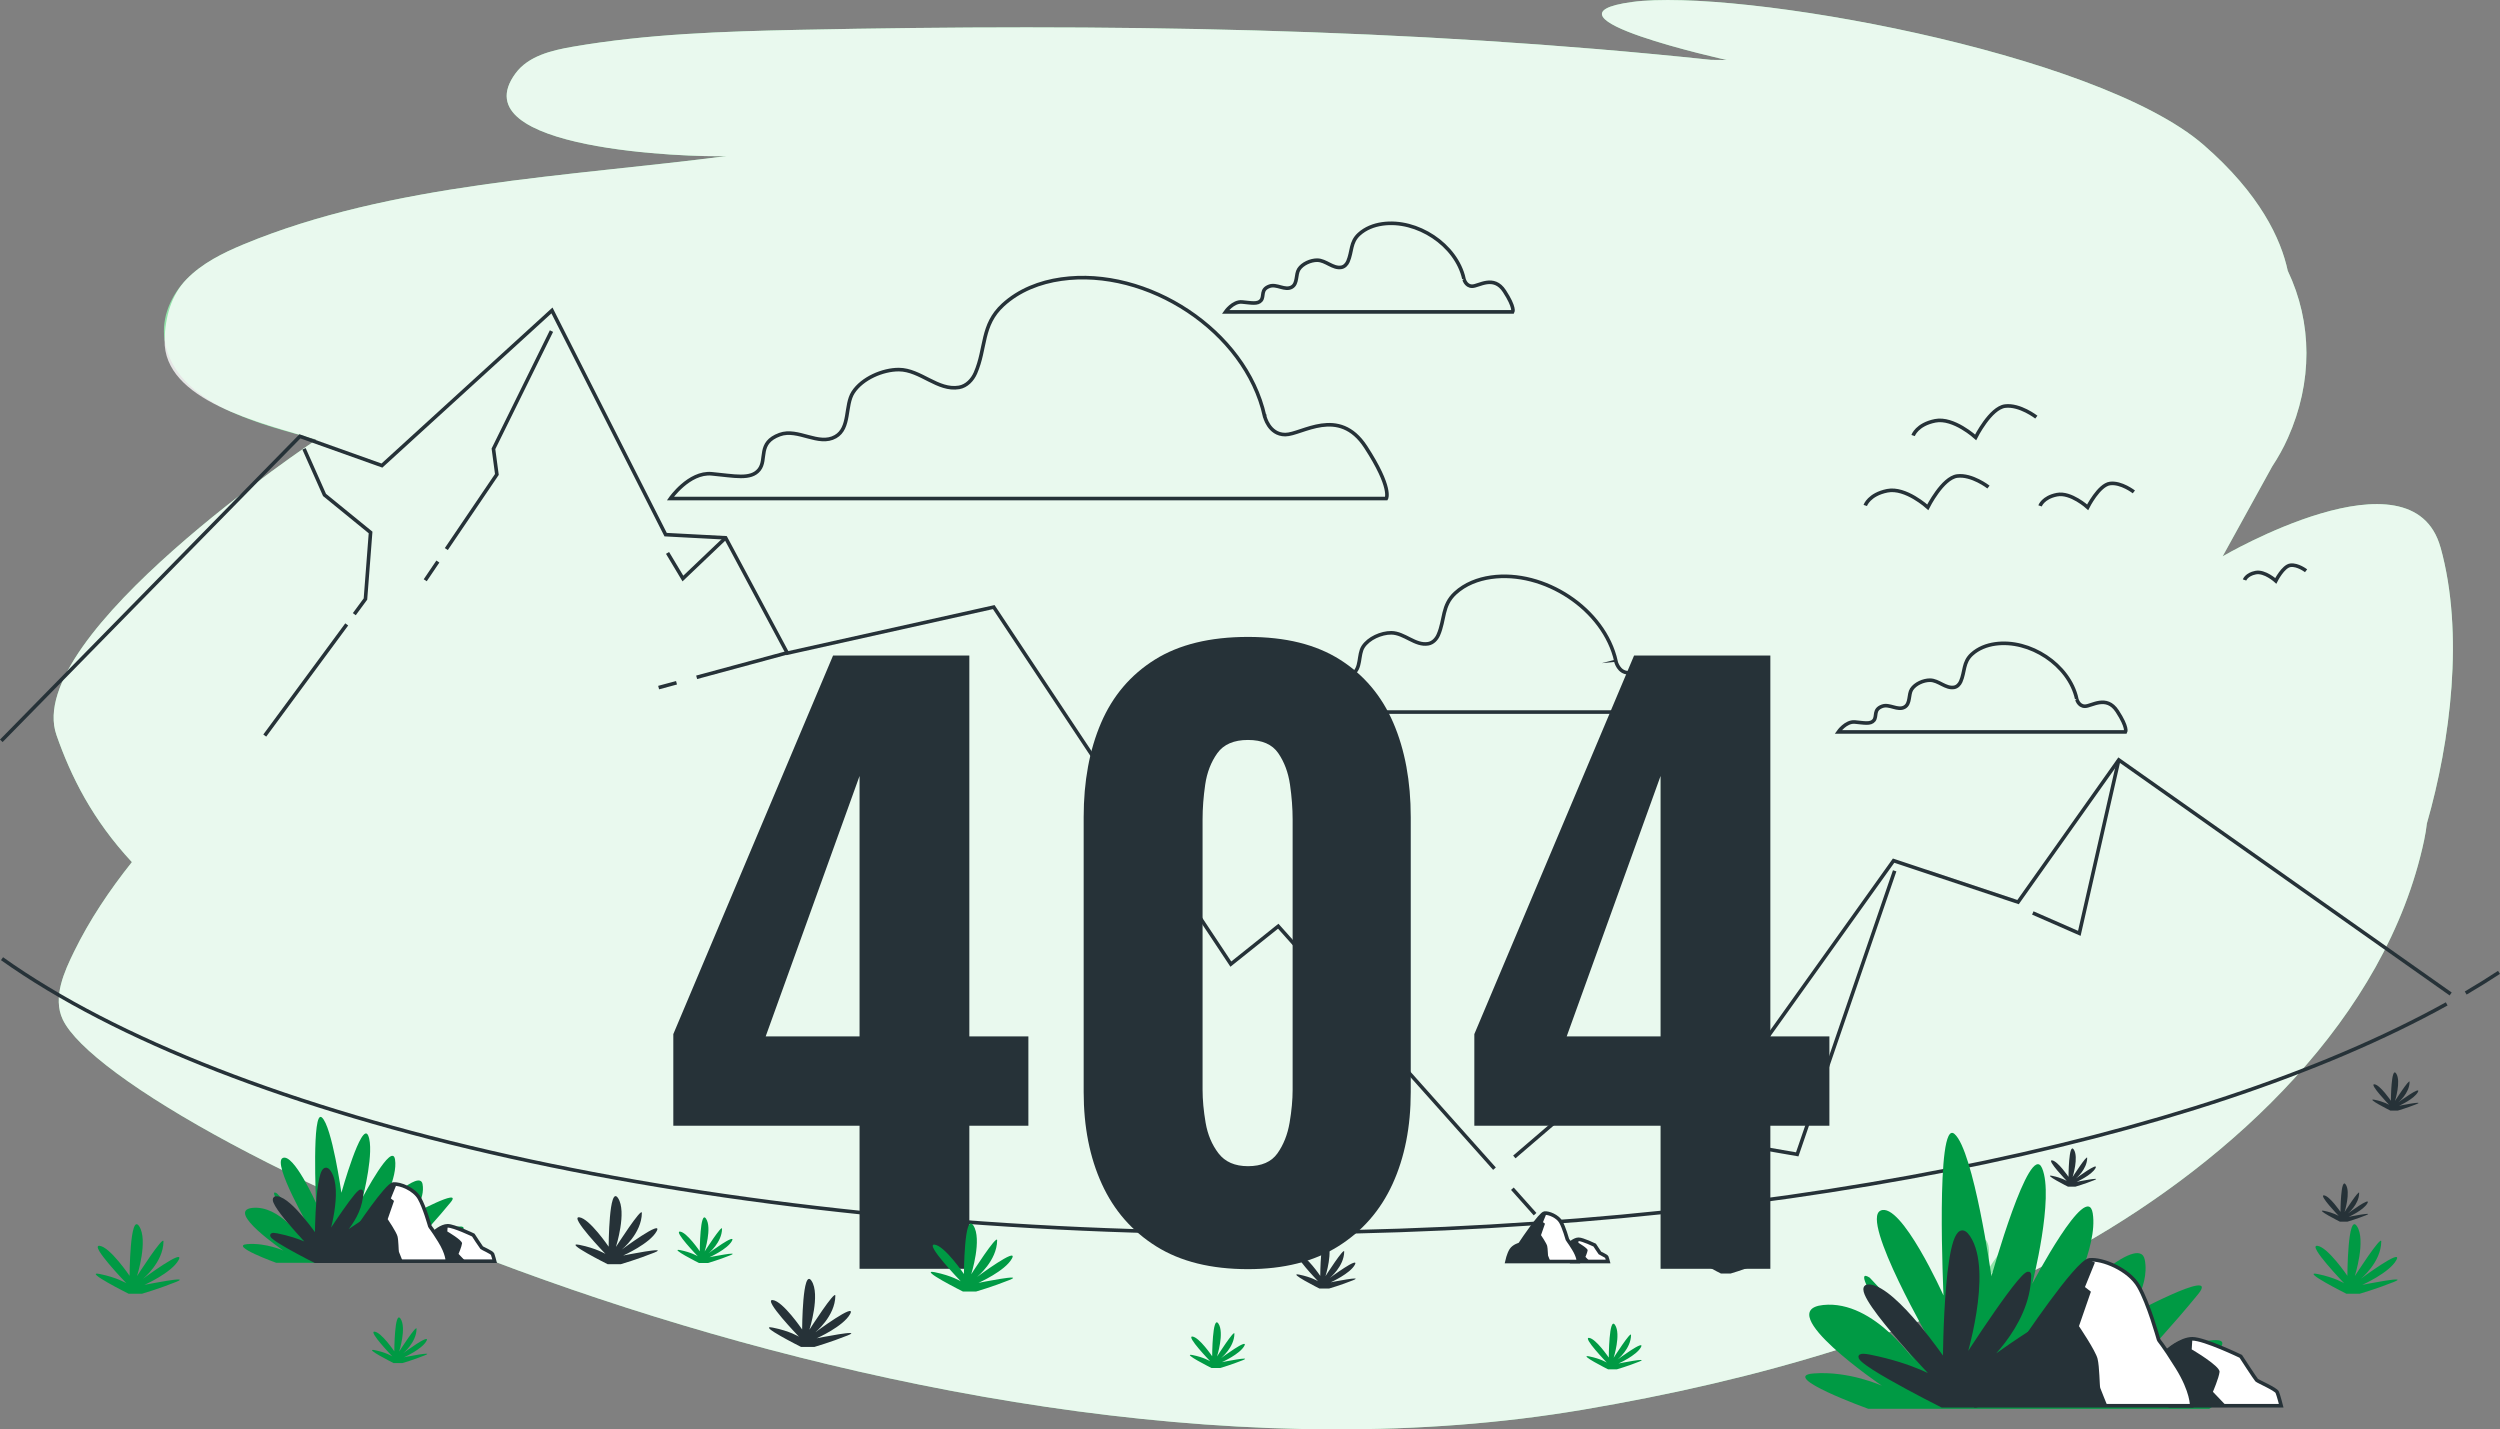 <?xml version="1.0" encoding="UTF-8"?>
<svg xmlns="http://www.w3.org/2000/svg" version="1.1" viewBox="0 0 693.18 396.31">
  <rect x="0" y="0" width="693.18" height="396.31" fill="#808080" stroke="none"/>
  <!-- Generator: Adobe Illustrator 29.0.0, SVG Export Plug-In . SVG Version: 2.1.0 Build 186)  -->
  <defs>
    <style>
      .st0 {
        fill: none;
      }

      .st0, .st1, .st2 {
        stroke: #263238;
        stroke-miterlimit: 10;
      }

      .st3, .st1 {
        fill: #263238;
      }

      .st4 {
        fill: #92e3a9;
      }

      .st5 {
        opacity: .8;
      }

      .st5, .st2 {
        fill: #fff;
      }

      .st6 {
        fill: #009a44;
      }
    </style>
  </defs>
  <g id="Background_Simple">
    <g>
      <path class="st4" d="M676.68,151.77c-7.88-28.38-60.41,2.49-60.41,2.49l13.75-24.94c1.63-2.47,3.1-5.09,4.35-7.9,6.9-15.44,6.81-31.95-.04-46.34-1.88-8.73-7.59-21.21-23.32-34.89C581.24,14.32,481.43-3.38,452.54.55c-28.89,3.93,26.27,16.09,26.27,16.09l-4.37-.04c-84.15-8.92-168.82-10.07-252.83-8.33-21.07.44-42.2,1.13-62.82,4.69-5.94,1.02-12.32,2.59-15.85,7.38-15.68,21.27,48.47,23.34,58.53,22.93-44.06,5.73-93.02,7.48-134,24.51-5.72,2.38-11.38,5.19-15.69,9.59s-7.12,10.63-6.14,16.9c2.82,18.2,27.89,23.59,42.11,27.63,0,0-81.72,54.34-72.09,81.92,3.98,11.4,9.92,23.4,20.91,35.22-6.27,7.87-11.79,16.13-16.05,24.86-2.61,5.34-6.03,12.66-3.11,18.8,14.88,31.33,240.61,138.86,421.49,108.17,48.05-8.15,95.91-21.63,138.03-45.48,41.92-23.73,84.64-62.92,95.2-112.35.35-1.63.6-3.21.78-4.74,6.55-22.78,10.38-52.78,3.79-76.52Z"/>
      <path class="st5" d="M676.68,151.77c-7.88-28.38-60.41,2.49-60.41,2.49l13.75-24.94c1.63-2.47,3.1-5.09,4.35-7.9,6.9-15.44,6.81-31.95-.04-46.34-1.88-8.73-7.59-21.21-23.32-34.89C581.24,14.32,481.43-3.38,452.54.55c-28.89,3.93,26.27,16.09,26.27,16.09l-4.37-.04c-84.15-8.92-168.82-10.07-252.83-8.33-21.07.44-42.2,1.13-62.82,4.69-5.94,1.02-12.32,2.59-15.85,7.38-15.68,21.27,48.47,23.34,58.53,22.93-44.06,5.73-93.02,7.48-134,24.51-5.72,2.38-11.38,5.19-15.69,9.59s-5.99,10.56-6.14,16.9c-.4,16.78,26.56,23.01,42.11,27.63,0,0-81.72,54.34-72.09,81.92,3.98,11.4,9.92,23.4,20.91,35.22-6.27,7.87-11.79,16.13-16.05,24.86-2.61,5.34-6.03,12.66-3.11,18.8,14.88,31.33,240.61,138.86,421.49,108.17,48.05-8.15,95.91-21.63,138.03-45.48,41.92-23.73,84.64-62.92,95.2-112.35.35-1.63.6-3.21.78-4.74,6.55-22.78,10.38-52.78,3.79-76.52Z"/>
    </g>
  </g>
  <g id="Birds">
    <g>
      <path class="st0" d="M530.45,120.76s1.02-3.06,6.12-4.08,11.22,4.59,11.22,4.59c0,0,4.08-8.16,8.16-8.67,4.08-.51,8.67,3.06,8.67,3.06"/>
      <path class="st0" d="M517.18,140.15s1.02-3.06,6.12-4.08c5.1-1.02,11.22,4.59,11.22,4.59,0,0,4.08-8.16,8.16-8.67,4.08-.51,8.67,3.06,8.67,3.06"/>
      <path class="st0" d="M565.65,140.27s.78-2.33,4.66-3.11c3.88-.78,8.54,3.5,8.54,3.5,0,0,3.11-6.21,6.21-6.6,3.11-.39,6.6,2.33,6.6,2.33"/>
      <path class="st0" d="M622.35,160.81s.51-1.53,3.06-2.04c2.55-.51,5.6,2.29,5.6,2.29,0,0,2.04-4.08,4.07-4.33,2.04-.25,4.33,1.53,4.33,1.53"/>
    </g>
  </g>
  <g id="Clouds">
    <path class="st0" d="M350.63,115.35c-5.27-23.69-32.58-41.34-56.37-37.96-5.93.84-11.7,3.06-16.16,7.16-6.08,5.59-4.64,11.94-7.64,18.87-.84,1.92-2.46,3.63-4.53,3.99-5.92,1.01-10.69-4.89-16.68-4.93-4.48-.03-10.21,2.44-12.71,6.31-2.33,3.6-.71,9.89-4.89,12.28-4.68,2.68-10.38-2.41-15.45-.57-6.29,2.29-3.43,6.86-5.72,9.73-2.29,2.86-6.86,1.72-13.16,1.14-6.29-.57-11.44,6.86-11.44,6.86h198.51s1.72-2.86-5.72-14.3c-7.44-11.44-17.73-3.43-22.31-3.43s-5.72-5.14-5.72-5.15Z"/>
    <path class="st0" d="M405.91,77.31c-2.12-9.5-13.07-16.59-22.62-15.23-2.38.34-4.69,1.23-6.48,2.87-2.44,2.24-1.86,4.79-3.07,7.57-.34.77-.99,1.46-1.82,1.6-2.37.41-4.29-1.96-6.69-1.98-1.8-.01-4.1.98-5.1,2.53-.93,1.45-.28,3.97-1.96,4.93-1.88,1.07-4.16-.97-6.2-.23-2.52.92-1.38,2.75-2.3,3.9-.92,1.15-2.75.69-5.28.46-2.52-.23-4.59,2.75-4.59,2.75h79.64s.69-1.15-2.3-5.74c-2.98-4.59-7.11-1.38-8.95-1.38s-2.29-2.06-2.3-2.07Z"/>
    <path class="st0" d="M575.82,193.77c-2.12-9.5-13.07-16.59-22.62-15.23-2.38.34-4.69,1.23-6.48,2.87-2.44,2.24-1.86,4.79-3.07,7.57-.34.77-.99,1.46-1.82,1.6-2.37.41-4.29-1.96-6.69-1.98-1.8-.01-4.1.98-5.1,2.53-.93,1.45-.28,3.97-1.96,4.93-1.88,1.07-4.16-.97-6.2-.23-2.52.92-1.38,2.75-2.3,3.9-.92,1.15-2.75.69-5.28.46-2.52-.23-4.59,2.75-4.59,2.75h79.64s.69-1.15-2.3-5.74c-2.98-4.59-7.11-1.38-8.95-1.38s-2.29-2.06-2.3-2.07Z"/>
    <path class="st0" d="M448.07,183.37c-3.24-14.56-20.02-25.4-34.64-23.32-3.64.52-7.19,1.88-9.93,4.4-3.73,3.44-2.85,7.34-4.7,11.59-.51,1.18-1.51,2.23-2.79,2.45-3.64.62-6.57-3-10.25-3.03-2.75-.02-6.27,1.5-7.81,3.88-1.43,2.21-.43,6.08-3.01,7.55-2.88,1.64-6.38-1.48-9.49-.35-3.87,1.41-2.11,4.22-3.52,5.98-1.41,1.76-4.22,1.05-8.09.7-3.87-.35-7.03,4.22-7.03,4.22h121.98s1.05-1.76-3.52-8.79c-4.57-7.03-10.9-2.11-13.71-2.11s-3.51-3.16-3.52-3.16Z"/>
  </g>
  <g id="Mountains">
    <path class="st3" d="M476.76,351.06s-7.29-7.55-5.24-7.33,5.88,5.88,5.88,5.88c0,0,.05-12.45,1.87-9.72,1.82,2.73-.42,9.78-.42,9.78,0,0,5.2-8.11,5.19-6.79-.04,4.1-4.01,7.31-4.01,7.31,0,0,8.33-6.17,6.96-3.67-1.36,2.5-6.69,4.87-6.69,4.87,0,0,9.6-1.94,6.19-.57-3.41,1.36-6.66,2.3-6.66,2.3h-2.65s-9.06-4.55-5.65-3.87c3.41.68,5.23,1.82,5.23,1.82Z"/>
    <path class="st3" d="M573.05,327.43s-5.67-5.88-4.08-5.7c1.59.18,4.57,4.57,4.57,4.57,0,0,.04-9.69,1.46-7.57,1.42,2.12-.32,7.61-.32,7.61,0,0,4.05-6.31,4.04-5.28-.03,3.19-3.12,5.69-3.12,5.69,0,0,6.48-4.8,5.42-2.85s-5.21,3.79-5.21,3.79c0,0,7.47-1.51,4.82-.45-2.65,1.06-5.18,1.79-5.18,1.79h-2.06s-7.05-3.54-4.4-3.01,4.07,1.42,4.07,1.42Z"/>
    <path class="st3" d="M662.44,306.34s-5.67-5.88-4.08-5.7c1.59.18,4.57,4.57,4.57,4.57,0,0,.04-9.69,1.46-7.57,1.42,2.12-.32,7.61-.32,7.61,0,0,4.05-6.31,4.04-5.28-.03,3.19-3.12,5.69-3.12,5.69,0,0,6.48-4.8,5.42-2.85-1.06,1.95-5.21,3.79-5.21,3.79,0,0,7.47-1.51,4.82-.45s-5.18,1.79-5.18,1.79h-2.06s-7.05-3.54-4.4-3.01,4.07,1.42,4.07,1.42Z"/>
    <path class="st4" d="M548.51,354.51s-6.78-7.02-4.88-6.81c1.9.21,5.46,5.46,5.46,5.46,0,0,.05-11.58,1.74-9.04s-.39,9.09-.39,9.09c0,0,4.83-7.54,4.82-6.31-.03,3.81-3.72,6.79-3.72,6.79,0,0,7.74-5.73,6.47-3.41-1.27,2.33-6.22,4.52-6.22,4.52,0,0,8.92-1.8,5.75-.53-3.17,1.27-6.19,2.14-6.19,2.14h-2.47s-8.43-4.23-5.26-3.59c3.17.63,4.86,1.69,4.86,1.69Z"/>
    <g>
      <polyline class="st0" points="414.38 324.04 354.42 256.81 341.28 267.32 275.54 168.33 218.31 181.09 201.2 149.12 184.56 148.24 153.04 86.08 105.9 129.09 83.16 120.98 .36 205.41"/>
      <line class="st0" x1="425.63" y1="336.65" x2="419.34" y2="329.6"/>
      <line class="st0" x1="187.58" y1="189.31" x2="182.62" y2="190.65"/>
      <line class="st0" x1="218.19" y1="181.02" x2="193.16" y2="187.8"/>
      <polyline class="st0" points="123.75 152.24 137.77 131.55 136.82 124.45 152.91 91.8"/>
      <line class="st0" x1="117.9" y1="160.89" x2="121.41" y2="155.7"/>
      <line class="st0" x1="96.14" y1="173.13" x2="73.41" y2="203.95"/>
      <polyline class="st0" points="84.3 124.45 89.98 137.23 102.75 147.64 101.33 166.09 98.24 170.29"/>
      <polyline class="st0" points="201.2 149.12 189.35 160.41 185.09 153.31"/>
      <polyline class="st0" points="679.5 275.6 587.48 210.7 559.55 250.13 525.04 238.63 471.64 313.39 437.13 306 419.88 320.79"/>
      <polyline class="st0" points="587.48 210.7 576.54 258.79 563.64 253.14"/>
      <polyline class="st0" points="525.34 241.45 498.32 320.07 479.78 316.85"/>
    </g>
  </g>
  <g id="Text">
    <g>
      <path class="st3" d="M238.33,351.81v-39.68h-51.64v-25.4l44.29-104.96h37.79v105.59h16.37v24.77h-16.37v39.68h-30.44ZM212.3,287.37h26.03v-72.21l-26.03,72.21Z"/>
      <path class="st3" d="M346.02,351.9c-10.22,0-18.68-2.1-25.4-6.3-6.72-4.2-11.76-9.97-15.11-17.32-3.36-7.35-5.04-15.85-5.04-25.51v-76.2c0-9.94,1.61-18.65,4.83-26.14,3.22-7.49,8.19-13.33,14.9-17.53,6.72-4.2,15.32-6.3,25.82-6.3s18.86,2.1,25.51,6.3c6.65,4.2,11.58,10.04,14.8,17.53,3.22,7.49,4.83,16.2,4.83,26.14v76.2c0,9.66-1.68,18.16-5.04,25.51-3.36,7.35-8.4,13.12-15.12,17.32-6.72,4.2-15.05,6.3-24.98,6.3ZM346.02,323.35c3.78,0,6.51-1.19,8.19-3.57,1.68-2.38,2.8-5.21,3.36-8.5.56-3.29.84-6.33.84-9.13v-74.94c0-3.08-.25-6.3-.73-9.66-.49-3.36-1.57-6.26-3.25-8.71-1.68-2.45-4.48-3.67-8.4-3.67s-6.75,1.23-8.5,3.67c-1.75,2.45-2.87,5.35-3.36,8.71-.49,3.36-.73,6.58-.73,9.66v74.94c0,2.8.28,5.85.84,9.13.56,3.29,1.75,6.12,3.57,8.5,1.82,2.38,4.55,3.57,8.19,3.57Z"/>
      <path class="st3" d="M460.43,351.81v-39.68h-51.64v-25.4l44.29-104.96h37.79v105.59h16.37v24.77h-16.37v39.68h-30.44ZM434.4,287.37h26.03v-72.21l-26.03,72.21Z"/>
    </g>
  </g>
  <g id="Floor">
    <g>
      <path class="st0" d="M678.4,278.35c-68.82,38.14-190.4,63.48-328.9,63.48-153.16,0-285.63-30.99-348.94-76.01"/>
      <path class="st0" d="M692.9,269.61c-2.95,1.94-6.02,3.85-9.23,5.73"/>
    </g>
  </g>
  <g id="Plants">
    <path class="st3" d="M167.88,347.68s-10.11-10.47-7.27-10.16c2.84.32,8.15,8.15,8.15,8.15,0,0,.07-17.26,2.6-13.48,2.52,3.78-.58,13.55-.58,13.55,0,0,7.21-11.25,7.19-9.41-.05,5.68-5.55,10.13-5.55,10.13,0,0,11.54-8.55,9.65-5.08-1.89,3.47-9.27,6.74-9.27,6.74,0,0,13.31-2.68,8.58-.79-4.73,1.89-9.23,3.19-9.23,3.19h-3.68s-12.57-6.3-7.84-5.36c4.73.95,7.25,2.52,7.25,2.52Z"/>
    <path class="st3" d="M221.53,370.63s-10.11-10.47-7.27-10.16c2.84.32,8.15,8.15,8.15,8.15,0,0,.07-17.26,2.6-13.48,2.52,3.78-.58,13.55-.58,13.55,0,0,7.21-11.25,7.19-9.41-.05,5.68-5.55,10.13-5.55,10.13,0,0,11.54-8.55,9.65-5.08-1.89,3.47-9.27,6.74-9.27,6.74,0,0,13.31-2.68,8.58-.79-4.73,1.89-9.23,3.19-9.23,3.19h-3.68s-12.57-6.3-7.84-5.36,7.25,2.52,7.25,2.52Z"/>
    <path class="st3" d="M365.43,355.22s-7.29-7.55-5.24-7.33c2.05.23,5.88,5.88,5.88,5.88,0,0,.05-12.45,1.87-9.72,1.82,2.73-.42,9.78-.42,9.78,0,0,5.2-8.11,5.19-6.79-.04,4.1-4.01,7.31-4.01,7.31,0,0,8.33-6.17,6.96-3.67-1.36,2.5-6.69,4.87-6.69,4.87,0,0,9.6-1.94,6.19-.57s-6.66,2.3-6.66,2.3h-2.65s-9.06-4.55-5.65-3.87,5.23,1.82,5.23,1.82Z"/>
    <path class="st3" d="M648.46,337.14s-5.67-5.88-4.08-5.7,4.57,4.57,4.57,4.57c0,0,.04-9.69,1.46-7.57s-.32,7.61-.32,7.61c0,0,4.05-6.31,4.04-5.28-.03,3.19-3.12,5.69-3.12,5.69,0,0,6.48-4.8,5.42-2.85-1.06,1.95-5.21,3.79-5.21,3.79,0,0,7.47-1.51,4.82-.45-2.65,1.06-5.18,1.79-5.18,1.79h-2.06s-7.05-3.54-4.4-3.01,4.07,1.42,4.07,1.42Z"/>
    <path class="st6" d="M266.39,355.26s-10.11-10.47-7.27-10.16c2.84.32,8.15,8.15,8.15,8.15,0,0,.07-17.26,2.6-13.48,2.52,3.78-.58,13.55-.58,13.55,0,0,7.21-11.25,7.19-9.41-.05,5.68-5.55,10.13-5.55,10.13,0,0,11.54-8.55,9.65-5.08-1.89,3.47-9.27,6.74-9.27,6.74,0,0,13.31-2.68,8.58-.79-4.73,1.89-9.23,3.19-9.23,3.19h-3.68s-12.57-6.3-7.84-5.36c4.73.95,7.25,2.52,7.25,2.52Z"/>
    <path class="st6" d="M193.45,348.3s-6.78-7.02-4.88-6.81c1.9.21,5.46,5.46,5.46,5.46,0,0,.05-11.58,1.74-9.04,1.69,2.54-.39,9.09-.39,9.09,0,0,4.83-7.54,4.82-6.31-.03,3.81-3.72,6.79-3.72,6.79,0,0,7.74-5.73,6.47-3.41-1.27,2.33-6.22,4.52-6.22,4.52,0,0,8.92-1.8,5.75-.53-3.17,1.27-6.19,2.14-6.19,2.14h-2.47s-8.43-4.23-5.26-3.59c3.17.63,4.86,1.69,4.86,1.69Z"/>
    <path class="st6" d="M108.75,376.04s-6.78-7.02-4.88-6.81c1.9.21,5.46,5.46,5.46,5.46,0,0,.05-11.58,1.74-9.04s-.39,9.09-.39,9.09c0,0,4.83-7.54,4.82-6.31-.03,3.81-3.72,6.79-3.72,6.79,0,0,7.74-5.73,6.47-3.41-1.27,2.33-6.22,4.52-6.22,4.52,0,0,8.92-1.8,5.75-.53-3.17,1.27-6.19,2.14-6.19,2.14h-2.47s-8.43-4.23-5.26-3.59c3.17.63,4.86,1.69,4.86,1.69Z"/>
    <path class="st6" d="M335.52,377.4s-6.78-7.02-4.88-6.81c1.9.21,5.46,5.46,5.46,5.46,0,0,.05-11.58,1.74-9.04,1.69,2.54-.39,9.09-.39,9.09,0,0,4.83-7.54,4.82-6.31-.03,3.81-3.72,6.79-3.72,6.79,0,0,7.74-5.73,6.47-3.41-1.27,2.33-6.22,4.52-6.22,4.52,0,0,8.92-1.8,5.75-.53-3.17,1.27-6.19,2.14-6.19,2.14h-2.47s-8.43-4.23-5.26-3.59c3.17.63,4.86,1.69,4.86,1.69Z"/>
    <path class="st6" d="M445.49,377.77s-6.78-7.02-4.88-6.81c1.9.21,5.46,5.46,5.46,5.46,0,0,.05-11.58,1.74-9.04,1.69,2.54-.39,9.09-.39,9.09,0,0,4.83-7.54,4.82-6.31-.03,3.81-3.72,6.79-3.72,6.79,0,0,7.74-5.73,6.47-3.41-1.27,2.33-6.22,4.52-6.22,4.52,0,0,8.92-1.8,5.75-.53-3.17,1.27-6.19,2.14-6.19,2.14h-2.47s-8.43-4.23-5.26-3.59c3.17.63,4.86,1.69,4.86,1.69Z"/>
    <path class="st6" d="M649.96,355.8s-10.32-10.69-7.42-10.37c2.9.32,8.32,8.32,8.32,8.32,0,0,.08-17.63,2.65-13.76,2.57,3.86-.59,13.84-.59,13.84,0,0,7.36-11.48,7.34-9.61-.05,5.8-5.67,10.34-5.67,10.34,0,0,11.79-8.73,9.86-5.19-1.93,3.54-9.47,6.89-9.47,6.89,0,0,13.59-2.74,8.76-.81-4.83,1.93-9.42,3.26-9.42,3.26h-3.75s-12.83-6.44-8-5.47c4.83.97,7.4,2.57,7.4,2.57Z"/>
    <path class="st6" d="M35.03,355.8s-10.32-10.69-7.42-10.37c2.9.32,8.32,8.32,8.32,8.32,0,0,.08-17.63,2.65-13.76s-.59,13.84-.59,13.84c0,0,7.36-11.48,7.34-9.61-.05,5.8-5.67,10.34-5.67,10.34,0,0,11.79-8.73,9.86-5.19-1.93,3.54-9.47,6.89-9.47,6.89,0,0,13.59-2.74,8.76-.81-4.83,1.93-9.42,3.26-9.42,3.26h-3.75s-12.83-6.44-8-5.47c4.83.97,7.4,2.57,7.4,2.57Z"/>
    <g>
      <path class="st6" d="M85.94,340.7s-10.56-18.21-7.55-19.62c3.01-1.41,9.24,12.45,9.24,12.45,0,0-1.2-26.11,1.61-23.7,2.81,2.41,5.42,20.89,5.42,20.89,0,0,5.62-20.08,7.43-15.87,1.81,4.22-1.44,16.98-1.44,16.98,0,0,8.07-15.37,8.88-10.35.8,5.02-3.82,13.25-3.82,13.25,0,0,10.64-10.64,11.45-6.43.8,4.22-2.81,8.43-2.81,8.43,0,0,14.06-7.63,10.64-3.41-3.41,4.22-8.43,9.64-8.43,9.64,0,0,13.46-4.82,11.85-2.01-1.61,2.81-7.63,5.82-7.63,5.82,0,0,11.05-2.01,9.84-.2-1.2,1.81-4.01,3.58-4.01,3.58h-50.01s-13.25-4.79-8.03-5.19c5.22-.4,10.04,1.81,10.04,1.81,0,0-16.27-11.05-8.64-11.85,7.63-.8,13.86,8.84,13.86,8.84,0,0-10.84-15.26-7.03-12.85l9.16,9.78Z"/>
      <path class="st1" d="M86.62,345.88s-13.64-14.13-9.81-13.7,10.99,10.99,10.99,10.99c0,0,.1-23.29,3.5-18.19,3.4,5.1-.78,18.28-.78,18.28,0,0,9.73-15.17,9.7-12.69-.07,7.67-7.49,13.66-7.49,13.66,0,0,15.57-11.54,13.02-6.86-2.55,4.68-12.51,9.1-12.51,9.1,0,0,17.95-3.62,11.57-1.07-6.38,2.55-12.45,4.3-12.45,4.3h-4.96s-16.95-8.51-10.57-7.23c6.38,1.28,9.78,3.4,9.78,3.4Z"/>
    </g>
    <g>
      <path class="st6" d="M535.69,372.75s-19.96-34.43-14.27-37.08c5.69-2.66,17.46,23.53,17.46,23.53,0,0-2.28-49.35,3.04-44.79s10.25,39.48,10.25,39.48c0,0,10.63-37.96,14.04-29.99,3.42,7.97-2.73,32.09-2.73,32.09,0,0,15.26-29.05,16.78-19.57,1.52,9.49-7.21,25.05-7.21,25.05,0,0,20.12-20.12,21.64-12.15,1.52,7.97-5.31,15.94-5.31,15.94,0,0,26.57-14.42,20.12-6.45-6.45,7.97-15.94,18.22-15.94,18.22,0,0,25.43-9.11,22.4-3.8-3.04,5.31-14.42,11.01-14.42,11.01,0,0,20.88-3.8,18.6-.38-2.28,3.42-7.58,6.77-7.58,6.77h-94.53s-25.05-9.05-15.18-9.81c9.87-.76,18.98,3.42,18.98,3.42,0,0-30.75-20.88-16.32-22.4,14.42-1.52,26.19,16.7,26.19,16.7,0,0-20.5-28.85-13.29-24.29l17.31,18.48Z"/>
      <path class="st1" d="M536.98,382.54s-25.77-26.7-18.54-25.9,20.77,20.77,20.77,20.77c0,0,.19-44.02,6.62-34.38,6.43,9.65-1.47,34.56-1.47,34.56,0,0,18.38-28.68,18.34-23.99-.13,14.49-14.16,25.82-14.16,25.82,0,0,29.44-21.8,24.61-12.96-4.82,8.84-23.64,17.2-23.64,17.2,0,0,33.93-6.84,21.88-2.02s-23.53,8.13-23.53,8.13h-9.38s-32.04-16.08-19.98-13.66c12.06,2.41,18.49,6.43,18.49,6.43Z"/>
    </g>
  </g>
  <g id="Rocks">
    <g>
      <g>
        <path class="st2" d="M120.34,341.73s2.04-1.85,3.79-1.85,7.1,2.57,7.1,2.57c0,0,2.14,3.3,2.33,3.49s2.82,1.32,3.01,1.78c.19.46.58,1.98.58,1.98h-16.34l-3.02-7.91,2.53-.07Z"/>
        <path class="st3" d="M124.13,339.89l-.1,1.56s4.18,2.43,4.08,3.31c-.1.88-.97,2.92-.97,2.92l2.14,2.24h-11.38l.88-6.71s2.43-3.5,5.35-3.31Z"/>
      </g>
      <g>
        <path class="st2" d="M99.04,340.76s8.17-12.25,10.02-12.45c1.85-.19,5.74,1.36,7.2,3.89,1.46,2.53,2.82,7.49,2.92,7.78.1.29.49.49,2.72,4.08s2.14,5.64,2.14,5.64h-31.61s.68-3.21,1.85-5.06,3.89-2.53,3.89-2.53l.88-1.36Z"/>
        <path class="st3" d="M111.58,349.52s-.88-2.14-.97-2.43c-.1-.29-.1-3.11-.39-4.28s-2.72-4.77-2.72-4.77l1.75-5.06-.88-.68,1.46-3.6-.82-.38c-1.92.34-9.98,12.44-9.98,12.44l-.88,1.36s-2.72.68-3.89,2.53c-1,1.58-1.64,4.15-1.8,4.86h19.12Z"/>
      </g>
    </g>
    <g>
      <g>
        <path class="st2" d="M435.33,344.78s1.28-1.16,2.38-1.16,4.45,1.61,4.45,1.61c0,0,1.34,2.07,1.46,2.19.12.12,1.77.83,1.89,1.12.12.29.37,1.24.37,1.24h-10.24l-1.89-4.96,1.59-.04Z"/>
        <path class="st3" d="M437.71,343.62l-.06.98s2.62,1.52,2.56,2.07-.61,1.83-.61,1.83l1.34,1.4h-7.13l.55-4.21s1.52-2.2,3.35-2.07Z"/>
      </g>
      <g>
        <path class="st2" d="M421.98,344.17s5.12-7.68,6.28-7.81c1.16-.12,3.6.85,4.51,2.44s1.77,4.7,1.83,4.88c.06.18.3.3,1.71,2.56,1.4,2.26,1.34,3.54,1.34,3.54h-19.82s.43-2.01,1.16-3.17c.73-1.16,2.44-1.59,2.44-1.59l.55-.85Z"/>
        <path class="st3" d="M429.84,349.66s-.55-1.34-.61-1.52c-.06-.18-.06-1.95-.24-2.68-.18-.73-1.71-2.99-1.71-2.99l1.1-3.17-.55-.43.91-2.26-.51-.24c-1.2.22-6.26,7.8-6.26,7.8l-.55.85s-1.71.43-2.44,1.59c-.63.99-1.03,2.6-1.13,3.05h11.99Z"/>
      </g>
    </g>
    <g>
      <g>
        <path class="st2" d="M600.71,374.7s3.86-3.49,7.17-3.49,13.42,4.86,13.42,4.86c0,0,4.04,6.23,4.41,6.6.37.37,5.33,2.49,5.7,3.36.37.87,1.1,3.74,1.1,3.74h-30.88l-5.7-14.95,4.78-.12Z"/>
        <path class="st3" d="M607.88,371.21l-.18,2.94s7.9,4.6,7.72,6.25c-.18,1.65-1.84,5.51-1.84,5.51l4.04,4.23h-21.51l1.65-12.68s4.6-6.62,10.11-6.25Z"/>
      </g>
      <g>
        <path class="st2" d="M560.46,372.86s15.44-23.16,18.93-23.53c3.49-.37,10.85,2.57,13.6,7.35,2.76,4.78,5.33,14.15,5.51,14.71.18.55.92.92,5.15,7.72,4.23,6.8,4.04,10.66,4.04,10.66h-59.74s1.29-6.07,3.49-9.56c2.21-3.49,7.35-4.78,7.35-4.78l1.65-2.57Z"/>
        <path class="st3" d="M584.17,389.41s-1.65-4.04-1.84-4.6c-.18-.55-.18-5.88-.74-8.09-.55-2.21-5.15-9.01-5.15-9.01l3.31-9.56-1.65-1.29,2.76-6.8-1.54-.72c-3.62.65-18.86,23.51-18.86,23.51l-1.65,2.57s-5.15,1.29-7.35,4.78c-1.89,2.99-3.1,7.84-3.41,9.19h36.13Z"/>
      </g>
    </g>
  </g>
</svg>